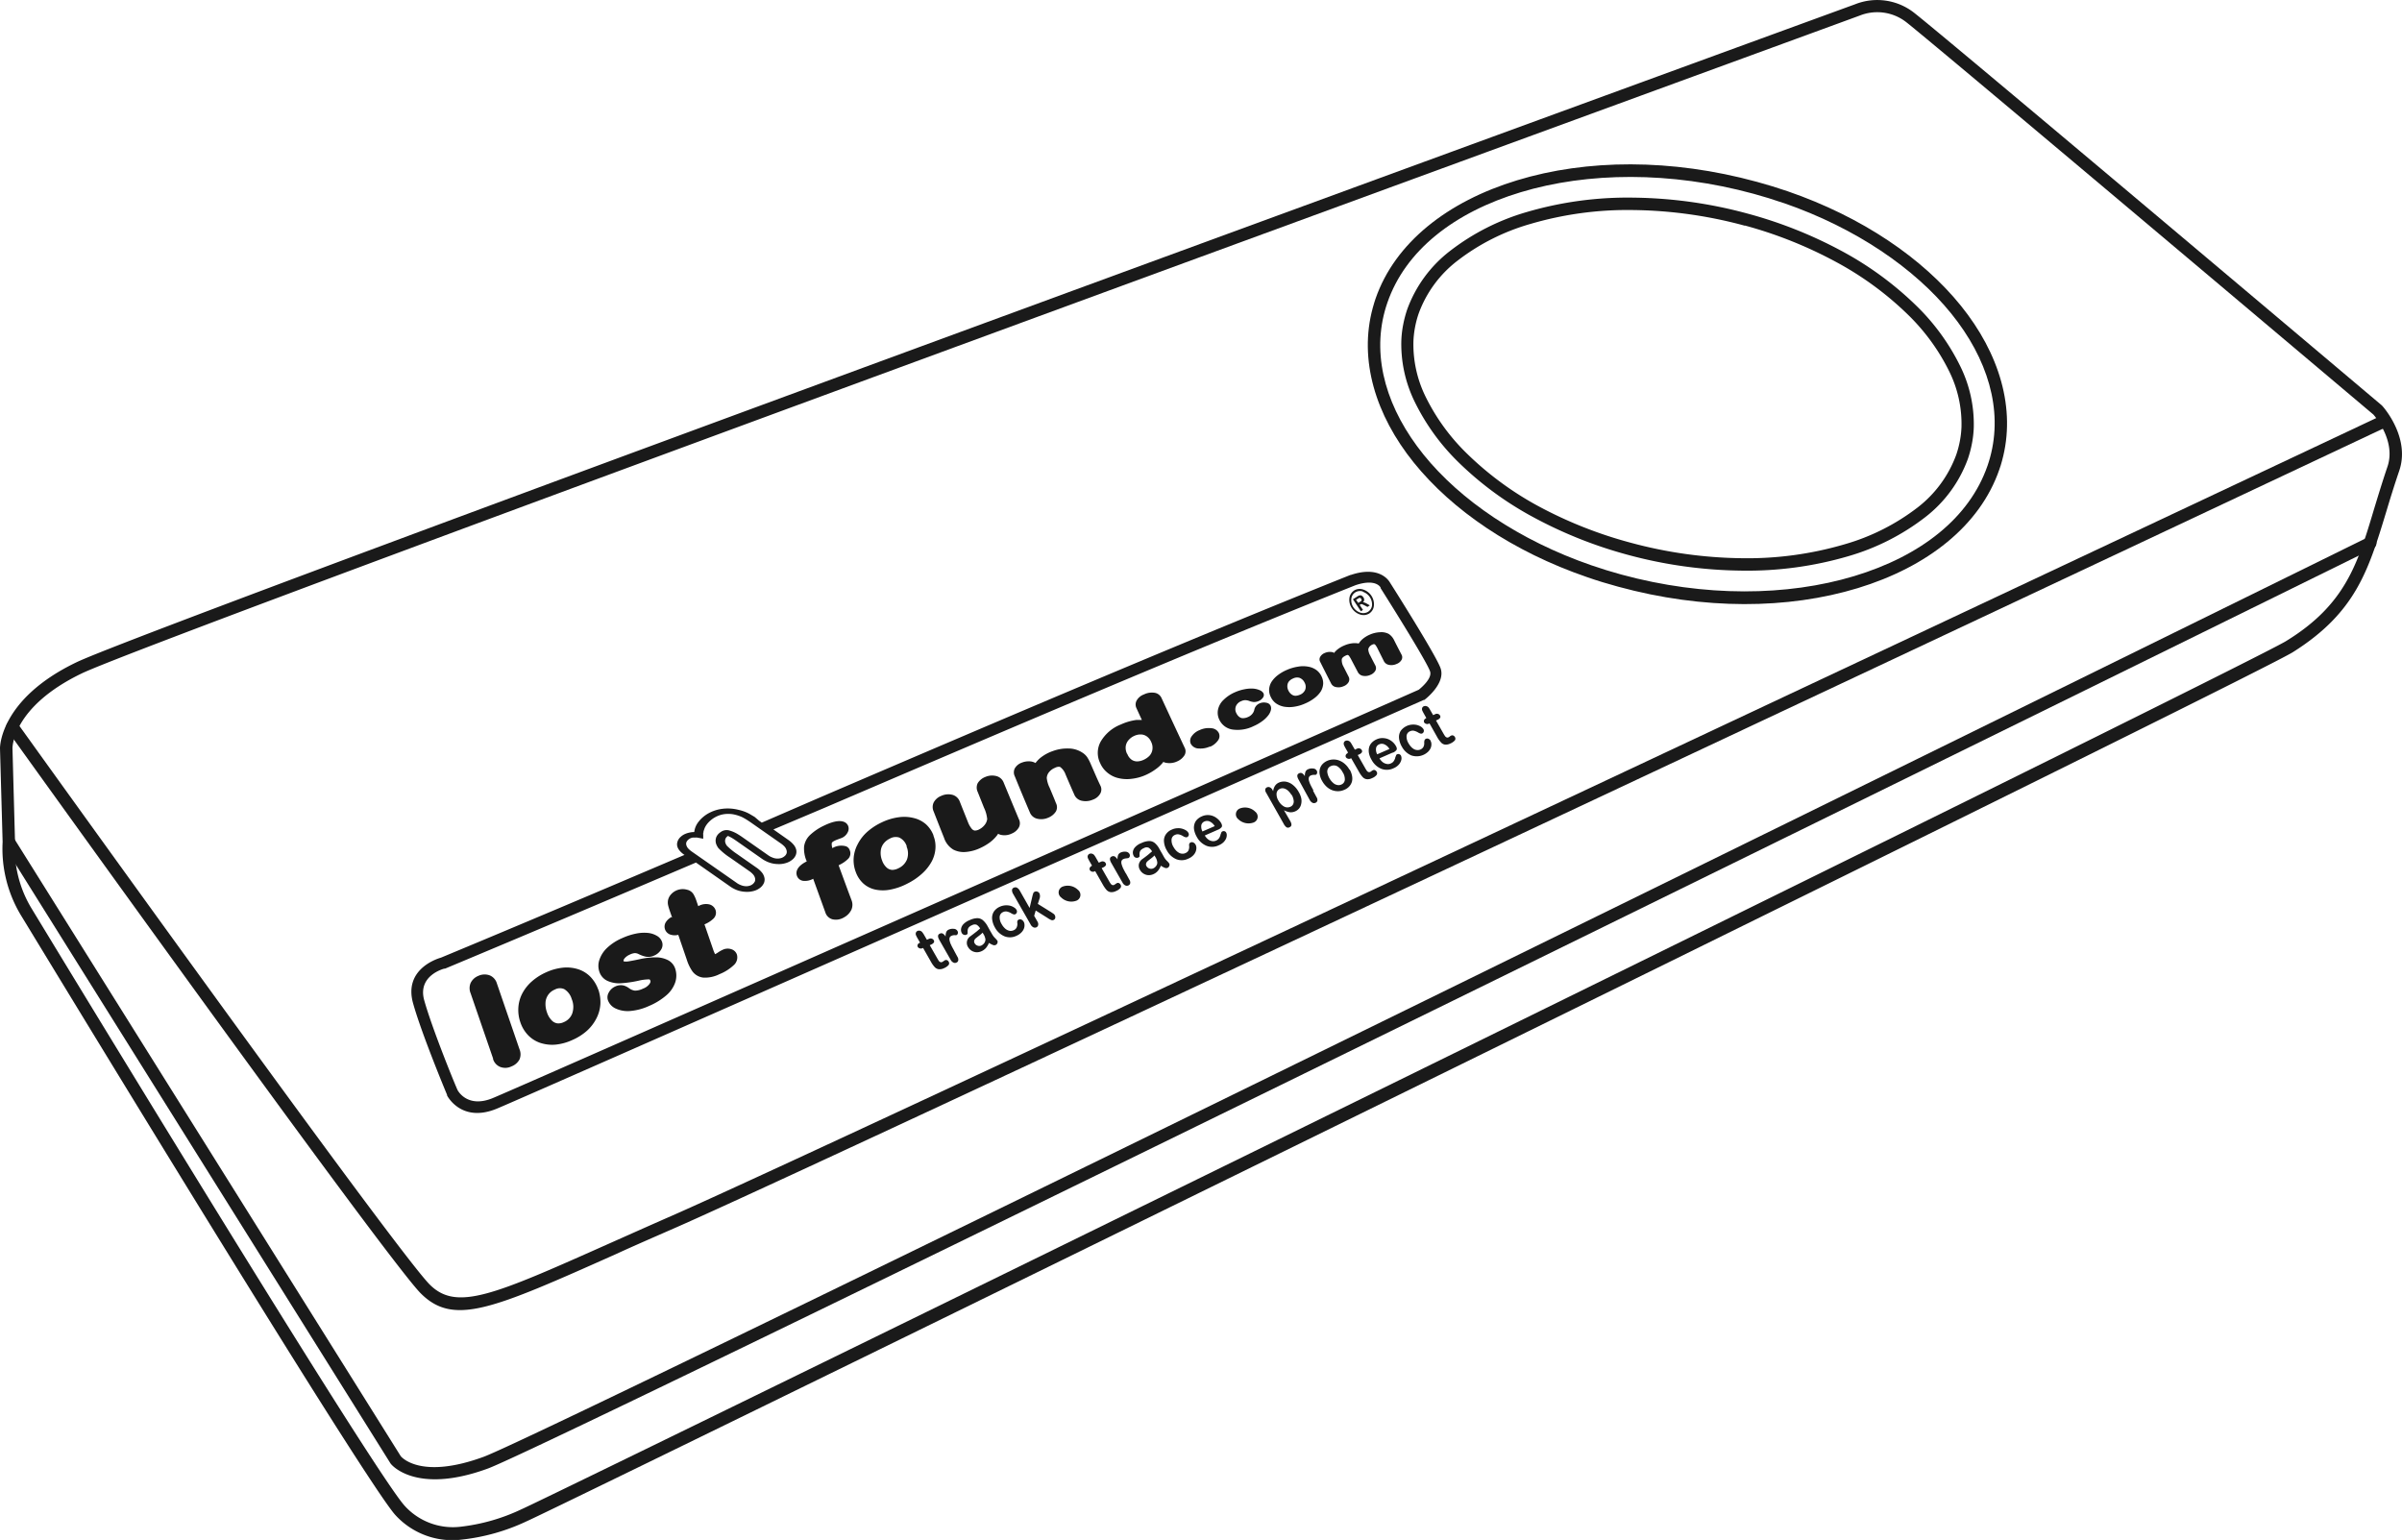 <?xml version="1.0" encoding="utf-8"?><svg xmlns="http://www.w3.org/2000/svg" viewBox="0 0 385.12 246.93"><g id="Ebene_2" data-name="Ebene 2"><g id="Layer_1" data-name="Layer 1"><path d="M.42,135l-.42-15H0s-.15-7.83,12.21-13.78C24,100.48,294.67,1.69,297.42.69a9.59,9.59,0,0,1,9.31,1.23C310.8,5,381.68,64.83,381.88,65l.14.15c.48.55,4.4,5.27,2.65,10.36-.83,2.44-1.49,4.6-2.1,6.63-2.84,9.34-4.89,16.1-14.94,22.43-2.57,1.62-47,23.6-99.91,49.65C187.63,193.63,88,242.38,84.45,243.93A32.51,32.51,0,0,1,74,246.88a12.36,12.36,0,0,1-10.66-4C57.85,236.61,4.81,149.13,3.5,147A20.66,20.66,0,0,1,.42,135Zm1.58-15L2.41,135a18.53,18.53,0,0,0,2.73,10.8h0l0,0c.16.26,54.21,89.44,59.71,95.62a10.43,10.43,0,0,0,9,3.39,30.87,30.87,0,0,0,9.74-2.79c3.52-1.54,103.11-50.27,183.19-89.67,52.88-26,97.23-48,99.73-49.54C376,97,378,90.49,380.66,81.56c.65-2.13,1.34-4.4,2.12-6.7,1.38-4-1.79-7.86-2.24-8.38-1.83-1.54-71.09-60-75-63a7.57,7.57,0,0,0-7.32-1l0,0C297.37,2.83,24.81,102.29,13.07,108c-11.2,5.41-11.07,12-11.07,12Z" fill="#1a1a1a" fill-rule="evenodd"/><path d="M.57,135.5a1,1,0,0,1,1.69-1.05l62,99.06c.25.29,3.42,3.71,13.28.09,10.9-4,301.11-146.95,301.94-147.36a1,1,0,1,1,.88,1.78c-.83.42-291.15,143.42-302.14,147.46-11.62,4.26-15.52-.71-15.53-.72h0l-.08-.1Z" fill="#1a1a1a" fill-rule="evenodd"/><path d="M1.14,117.07a1,1,0,0,1,1.62-1.16c.17.24,60.65,84.57,66.14,90.07,4.33,4.32,10.24,1.69,29-6.68,3-1.33,6.27-2.8,9.79-4.34C134.84,183.06,381.32,66.89,382,66.56a1,1,0,0,1,.86,1.8c-.71.34-247.2,116.5-274.39,128.43-3.67,1.61-6.88,3-9.77,4.33-19.74,8.8-25.95,11.56-31.24,6.27C61.9,201.81,1.32,117.32,1.14,117.07Z" fill="#1a1a1a" fill-rule="evenodd"/><path d="M281.67,29.15q2.59.71,4.95,1.52c11.95,4.12,21.64,10.74,27.79,18.37s8.86,16.5,6.59,24.82c-.13.49-.28,1-.45,1.45h0c-3.11,9-11.56,15.61-22.7,19s-24.69,3.51-38.42-.24q-2.6-.7-4.95-1.52c-12-4.12-21.64-10.74-27.79-18.36s-8.86-16.51-6.59-24.83c.14-.52.29-1,.44-1.45,3.11-9,11.56-15.61,22.7-19s24.69-3.51,38.42.24Zm4.3,3.41q-2.4-.83-4.82-1.49c-13.36-3.64-26.64-3.47-37.32-.25s-18.5,9.34-21.39,17.72c-.16.47-.3.91-.41,1.32-2.09,7.66.39,15.82,6.23,23.06s15.29,13.72,26.88,17.72q2.4.83,4.82,1.49c13.36,3.64,26.64,3.47,37.32.25s18.5-9.34,21.39-17.72h0c.15-.44.29-.88.41-1.33,2.09-7.66-.39-15.82-6.23-23.05S297.56,36.56,286,32.56Z" fill="#1a1a1a" fill-rule="evenodd"/><path d="M279.75,36.19a71.11,71.11,0,0,0-17.92-2.51,55.27,55.27,0,0,0-16.46,2.23,34.77,34.77,0,0,0-11.72,5.92,18.76,18.76,0,0,0-6.19,8.44,15.73,15.73,0,0,0-.58,2.19,15.35,15.35,0,0,0-.26,2.25,19,19,0,0,0,2,9,33,33,0,0,0,6.63,9.07,51.27,51.27,0,0,0,11.49,8.43A68.25,68.25,0,0,0,261.36,87a71.11,71.11,0,0,0,17.92,2.51,55.27,55.27,0,0,0,16.46-2.23,34.93,34.93,0,0,0,11.72-5.91,18.84,18.84,0,0,0,6.19-8.45,15.73,15.73,0,0,0,.58-2.19,15.35,15.35,0,0,0,.26-2.25,19,19,0,0,0-2-9,33,33,0,0,0-6.63-9.07A51.27,51.27,0,0,0,294.37,42a68.25,68.25,0,0,0-14.62-5.84Zm-17.9-4.5a72.67,72.67,0,0,1,18.42,2.58,70.28,70.28,0,0,1,15.05,6,53.14,53.14,0,0,1,11.95,8.77,35.05,35.05,0,0,1,7,9.63,21,21,0,0,1,2.19,9.89,16.46,16.46,0,0,1-.29,2.54,18.28,18.28,0,0,1-.65,2.47,20.77,20.77,0,0,1-6.83,9.35,36.94,36.94,0,0,1-12.39,6.28,57.52,57.52,0,0,1-17.06,2.3,72.61,72.61,0,0,1-18.42-2.58,70.28,70.28,0,0,1-15-6,53.14,53.14,0,0,1-11.95-8.77,35.05,35.05,0,0,1-7-9.63,21,21,0,0,1-2.19-9.89,16.46,16.46,0,0,1,.29-2.54,18.68,18.68,0,0,1,.65-2.47,20.77,20.77,0,0,1,6.83-9.35A36.85,36.85,0,0,1,244.79,34,57.52,57.52,0,0,1,261.85,31.69Z" fill="#1a1a1a" fill-rule="evenodd"/><path d="M218.18,98l-1.26-1.91.69-.44a1.28,1.28,0,0,1,.41-.19.51.51,0,0,1,.31.06.81.81,0,0,1,.26.26.63.63,0,0,1,.13.42.53.53,0,0,1-.2.38.82.82,0,0,1,.28.05,2.18,2.18,0,0,1,.39.19l.44.25-.38.25-.51-.27-.36-.17a.44.44,0,0,0-.15,0,.5.5,0,0,0-.18.09L218,97l.53.8-.33.21Zm-108.4,39.07c-13.37,5.7-26.52,11.27-39.08,16.49-.78.22-6,1.94-4.46,7.35,1.4,5,5.43,14.63,5.44,14.65l0,.1s2.24,4.46,7.94,2.13c5-2.05,148.23-65.36,148.64-65.55l.09,0,.09-.06s3.37-2.55,2.54-5c-.65-2-8.05-13.66-8.13-13.78-.27-.47-1.84-2.69-6.26-1.21h-.06c-25.8,10.32-55.54,23-85.16,35.72l-9.23,4-.44-.31L121,131l-.81-.48a6,6,0,0,0-.85-.39,6.55,6.55,0,0,0-.92-.27h0a7.11,7.11,0,0,0-1.64-.22,6.81,6.81,0,0,0-1.62.17,6.16,6.16,0,0,0-1.43.53,5.3,5.3,0,0,0-1.07.73,5,5,0,0,0-.82.92,3.21,3.21,0,0,0-.45,1,3.58,3.58,0,0,0-.08.43,3.48,3.48,0,0,0-.79.09h0a3.48,3.48,0,0,0-.75.25,2.33,2.33,0,0,0-.59.39h0a1.74,1.74,0,0,0-.52.71h0c-.39,1,.38,1.73,1.11,2.25Zm1.78,1.25c-13.79,5.88-27.33,11.62-40.2,17l-.06,0-.07,0s-4.34,1.08-3.21,5.09c1.31,4.67,5,13.68,5.35,14.4.2.36,1.76,2.85,5.61,1.28,4.75-1.94,144.64-63.79,148.49-65.49.41-.33,2.18-1.82,1.82-2.93-.59-1.77-7.92-13.34-7.94-13.37l0-.09s-.69-1.48-4-.38c-25.78,10.3-55.51,23-85.12,35.69L124,133l2.39,1.68a4.38,4.38,0,0,1,.81.72,2,2,0,0,1,.46.86,1.44,1.44,0,0,1-.06.82,1.77,1.77,0,0,1-.52.73,2.89,2.89,0,0,1-1.07.58,3.8,3.8,0,0,1-1.39.16,4.4,4.4,0,0,1-1.46-.31,5,5,0,0,1-1.07-.59l-4.13-2.89a8.61,8.61,0,0,0-.76-.48c-.17-.09-.34-.18-.49-.24l-.14.11a.94.94,0,0,0-.22.28h0a.86.86,0,0,0-.09.35,1,1,0,0,0,.06.42,1.75,1.75,0,0,0,.23.42,10.63,10.63,0,0,0,1.65,1.34h0l3.1,2.17a3.89,3.89,0,0,1,.82.73,2,2,0,0,1,.44.87,1.44,1.44,0,0,1-.06.82,2,2,0,0,1-.53.73,2.83,2.83,0,0,1-1.06.57,4,4,0,0,1-1.38.15,4.52,4.52,0,0,1-1.47-.31,5.11,5.11,0,0,1-1.06-.59l-5.44-3.81Zm1.23-4.8c0-.13,0-.26.07-.38a2.68,2.68,0,0,1,.37-.81,3.58,3.58,0,0,1,.67-.75,4,4,0,0,1,.84-.58,4.32,4.32,0,0,1,1-.38,4.44,4.44,0,0,1,1.09-.11,4.24,4.24,0,0,1,1.11.15h0a5.35,5.35,0,0,1,.64.2,3.89,3.89,0,0,1,.62.28c.24.13.48.27.72.43s.47.31.69.47l4.62,3.23a3.37,3.37,0,0,1,.59.52,1.4,1.4,0,0,1,.29.55.88.88,0,0,1,0,.51,1,1,0,0,1-.31.43,1.47,1.47,0,0,1-.56.31,2,2,0,0,1-.66.08,2.05,2.05,0,0,1-.74-.17,3,3,0,0,1-.73-.4l-4.14-2.9c-.23-.16-.55-.37-.88-.56a5.48,5.48,0,0,0-1.21-.49,1.62,1.62,0,0,0-1.18.17,3.14,3.14,0,0,0-.41.3,1.77,1.77,0,0,0-.41.53h0a1.59,1.59,0,0,0-.14.56,1.74,1.74,0,0,0,.09.64,2.75,2.75,0,0,0,.34.63h0a10.36,10.36,0,0,0,1.89,1.55h0l3.1,2.17a3.15,3.15,0,0,1,.6.53,1.33,1.33,0,0,1,.29.55,1,1,0,0,1,0,.51,1.26,1.26,0,0,1-.32.44,1.47,1.47,0,0,1-.55.3,1.88,1.88,0,0,1-.65.07,2.28,2.28,0,0,1-.74-.17,2.85,2.85,0,0,1-.73-.4l-7.17-5a3.39,3.39,0,0,1-.56-.49,1.3,1.3,0,0,1-.28-.51.75.75,0,0,1,0-.47h0a1.14,1.14,0,0,1,.31-.42h0a1.69,1.69,0,0,1,.31-.21,1.79,1.79,0,0,1,.37-.12,2.19,2.19,0,0,1,.36,0,2,2,0,0,1,.41,0l.94.18,0-.59a2.71,2.71,0,0,1,0-.4Zm91.26-6.79.08.14a2,2,0,0,1,.3-.87,1.45,1.45,0,0,1,.64-.52,2,2,0,0,1,1.08-.14,2.46,2.46,0,0,1,1.12.51,3.71,3.71,0,0,1,.95,1.13,3.57,3.57,0,0,1,.41,1,2.19,2.19,0,0,1,0,.91,1.68,1.68,0,0,1-.32.72,1.61,1.61,0,0,1-.63.48,1.68,1.68,0,0,1-.89.15,3,3,0,0,1-.93-.32l1,1.72q.44.77-.09,1a.48.48,0,0,1-.52,0,1.57,1.57,0,0,1-.42-.52l-2.82-5a.84.84,0,0,1-.15-.54.46.46,0,0,1,.28-.33.55.55,0,0,1,.47,0,.94.94,0,0,1,.42.42Zm-5.24,2.9a2.32,2.32,0,0,1,2.45.53,1,1,0,0,1-.27,1.73,2.36,2.36,0,0,1-2.45-.53,1,1,0,0,1,.27-1.73ZM170.4,142.16a2.33,2.33,0,0,1,2.44.54,1,1,0,0,1-.27,1.73,2.34,2.34,0,0,1-2.44-.53,1,1,0,0,1,.27-1.74Zm-23,9.06.12-.05-.39-.69a3.89,3.89,0,0,1-.23-.44.61.61,0,0,1-.08-.3.5.5,0,0,1,.07-.27.5.5,0,0,1,.23-.2.66.66,0,0,1,.75.21,3.47,3.47,0,0,1,.29.43l.45.78.39-.17a.58.58,0,0,1,.42,0,.49.49,0,0,1,.29.24.35.35,0,0,1,0,.4,1.16,1.16,0,0,1-.44.31l-.2.09,1.2,2.1c.1.18.19.32.25.41a.51.51,0,0,0,.23.19.38.38,0,0,0,.31,0,1.45,1.45,0,0,0,.23-.15l.24-.15a.45.45,0,0,1,.3,0,.49.49,0,0,1,.26.23.47.47,0,0,1,0,.55,2,2,0,0,1-.74.51,1.58,1.58,0,0,1-.88.16,1.11,1.11,0,0,1-.62-.35,4.28,4.28,0,0,1-.57-.81L148,152l-.14.06a.58.58,0,0,1-.42,0,.51.51,0,0,1-.3-.24.42.42,0,0,1,0-.36.62.62,0,0,1,.31-.28Zm5.56,1.19.54,1a.85.85,0,0,1,.14.59.47.47,0,0,1-.29.35.54.54,0,0,1-.48,0,1,1,0,0,1-.45-.45l-1.82-3.19c-.29-.51-.27-.85.09-1a.5.5,0,0,1,.49,0,1.25,1.25,0,0,1,.43.47,2,2,0,0,1,.1-.71.73.73,0,0,1,.44-.42,1.49,1.49,0,0,1,.77-.11.68.68,0,0,1,.59.34.49.49,0,0,1,.06.4.4.4,0,0,1-.22.27,1.47,1.47,0,0,1-.33,0,1.36,1.36,0,0,0-.45.1.57.57,0,0,0-.31.3.92.92,0,0,0,0,.5,2.88,2.88,0,0,0,.24.67c.11.25.27.54.47.89Zm5.6-1.21a3.1,3.1,0,0,1-.48.81,2.07,2.07,0,0,1-.74.53,1.77,1.77,0,0,1-.83.15,1.68,1.68,0,0,1-.76-.26,1.73,1.73,0,0,1-.54-.57,1.26,1.26,0,0,1,.35-1.71l.45-.34.61-.47.53-.46a1.67,1.67,0,0,0-.55-.59.88.88,0,0,0-.76.07,1.19,1.19,0,0,0-.55.4,1,1,0,0,0-.15.52c0,.2,0,.34,0,.41s-.08.14-.22.2a.5.5,0,0,1-.38,0,.55.55,0,0,1-.32-.26,1.08,1.08,0,0,1-.13-.67,1.37,1.37,0,0,1,.36-.75,2.75,2.75,0,0,1,1-.66,3.11,3.11,0,0,1,1.22-.32,1.39,1.39,0,0,1,.9.31,3.39,3.39,0,0,1,.76.95l.38.69.36.62a2.77,2.77,0,0,0,.48.63,3.27,3.27,0,0,1,.36.41.44.44,0,0,1,0,.39.49.49,0,0,1-.28.3.56.56,0,0,1-.42,0,3.36,3.36,0,0,1-.62-.32Zm-1-1.63.09.16a2.14,2.14,0,0,1,.35.92,1,1,0,0,1-.18.56,1.31,1.31,0,0,1-.51.42.81.81,0,0,1-.59,0,.79.79,0,0,1-.44-.36.54.54,0,0,1-.07-.47.73.73,0,0,1,.23-.33c.1-.09.28-.23.54-.43a5,5,0,0,0,.58-.5Zm6.56-1.79a1,1,0,0,1,.14.51,1.43,1.43,0,0,1-.1.63,1.77,1.77,0,0,1-.43.63,2.46,2.46,0,0,1-.77.51,2.39,2.39,0,0,1-1.92.07,3.11,3.11,0,0,1-1.52-1.41,3.46,3.46,0,0,1-.45-1.36,1.92,1.92,0,0,1,.27-1.17,2.22,2.22,0,0,1,1-.81,2.59,2.59,0,0,1,.85-.21,2.56,2.56,0,0,1,.79.07,2.08,2.08,0,0,1,.62.28,1.06,1.06,0,0,1,.38.38.5.5,0,0,1,.05.41.45.45,0,0,1-.27.3.39.39,0,0,1-.26,0,1.31,1.31,0,0,1-.34-.15,2.18,2.18,0,0,0-.69-.29,1,1,0,0,0-.64.08.89.89,0,0,0-.55.74,2,2,0,0,0,.33,1.21,2.46,2.46,0,0,0,.41.56,1.63,1.63,0,0,0,.48.37,1.39,1.39,0,0,0,.51.14,1.21,1.21,0,0,0,.5-.1.91.91,0,0,0,.47-.41,1.33,1.33,0,0,0,.14-.67.94.94,0,0,1,0-.39.37.37,0,0,1,.22-.24.48.48,0,0,1,.42,0,.68.68,0,0,1,.32.28Zm3.85-.58L166.06,146l-.25.85.52.91a.77.77,0,0,1,.12.58.49.49,0,0,1-.27.35.58.58,0,0,1-.5,0,1,1,0,0,1-.44-.45l-2.79-4.88a1.17,1.17,0,0,1-.19-.65.43.43,0,0,1,.29-.37.58.58,0,0,1,.5,0,1.2,1.2,0,0,1,.45.47l1.58,2.78.45-1.89a4.14,4.14,0,0,1,.15-.5.43.43,0,0,1,.24-.22.53.53,0,0,1,.41,0,.54.54,0,0,1,.33.28,1.16,1.16,0,0,1,0,.87l-.26.81,2.17,1.35.35.24a.48.48,0,0,1,.17.18.66.66,0,0,1,.1.49.44.44,0,0,1-.28.32.44.44,0,0,1-.37,0,3.6,3.6,0,0,1-.52-.28Zm7-8.34.12-.05-.4-.69c-.1-.18-.18-.33-.23-.44a.75.75,0,0,1-.08-.3.48.48,0,0,1,.08-.28.52.52,0,0,1,.22-.19.61.61,0,0,1,.46,0,.63.63,0,0,1,.3.21,2.92,2.92,0,0,1,.28.43l.45.78.4-.17a.5.5,0,0,1,.41,0,.46.46,0,0,1,.29.24.35.35,0,0,1,0,.4,1,1,0,0,1-.44.31l-.2.09,1.2,2.1a3.37,3.37,0,0,0,.26.41.56.56,0,0,0,.22.19.38.38,0,0,0,.31,0l.24-.15a1.45,1.45,0,0,1,.23-.15.39.39,0,0,1,.3,0,.49.49,0,0,1,.26.23.47.47,0,0,1,0,.55,1.89,1.89,0,0,1-.74.51,1.56,1.56,0,0,1-.87.16,1.14,1.14,0,0,1-.63-.35,5.11,5.11,0,0,1-.57-.82l-1.25-2.2-.15.07a.57.57,0,0,1-.42,0,.51.51,0,0,1-.29-.25.4.4,0,0,1,0-.35.51.51,0,0,1,.31-.28Zm5.55,1.18.54,1a.8.8,0,0,1,.15.59.51.51,0,0,1-.29.35.6.6,0,0,1-.49,0,1,1,0,0,1-.45-.45l-1.82-3.19c-.29-.52-.26-.85.09-1a.53.53,0,0,1,.49,0,1.49,1.49,0,0,1,.44.48,1.83,1.83,0,0,1,.09-.71.79.79,0,0,1,.44-.42,1.63,1.63,0,0,1,.77-.12.74.74,0,0,1,.6.34.51.51,0,0,1,.06.41.43.43,0,0,1-.22.27l-.33.05a1.25,1.25,0,0,0-.45.1.59.59,0,0,0-.32.3.92.92,0,0,0,0,.5,4.63,4.63,0,0,0,.24.67c.12.24.27.54.47.88Zm5.6-1.21a3.17,3.17,0,0,1-.48.82,2,2,0,0,1-.73.53,1.79,1.79,0,0,1-.84.15,1.68,1.68,0,0,1-.75-.26,1.63,1.63,0,0,1-.54-.57,1.32,1.32,0,0,1-.18-.93,1.38,1.38,0,0,1,.52-.79l.45-.33c.24-.18.45-.34.61-.48s.34-.28.53-.45a1.51,1.51,0,0,0-.55-.59.85.85,0,0,0-.76.07,1.32,1.32,0,0,0-.55.39,1.1,1.1,0,0,0-.15.53,3.25,3.25,0,0,1,0,.41c0,.07-.09.13-.22.19a.53.53,0,0,1-.39,0,.5.5,0,0,1-.31-.26,1.12,1.12,0,0,1-.14-.68,1.39,1.39,0,0,1,.37-.75,2.6,2.6,0,0,1,1-.65,3.2,3.2,0,0,1,1.23-.32,1.39,1.39,0,0,1,.9.31,3.21,3.21,0,0,1,.75.95c.15.27.28.5.39.68l.35.63a2.83,2.83,0,0,0,.49.63,2,2,0,0,1,.35.41.44.44,0,0,1,0,.39.5.5,0,0,1-.27.3.59.59,0,0,1-.43,0,3.2,3.2,0,0,1-.62-.33Zm-1-1.63.09.17a2,2,0,0,1,.34.92.85.85,0,0,1-.18.56,1.1,1.1,0,0,1-.51.41.81.81,0,0,1-.59,0,.83.83,0,0,1-.44-.36.51.51,0,0,1-.06-.47.71.71,0,0,1,.22-.33c.1-.09.28-.23.54-.43a5.15,5.15,0,0,0,.59-.51Zm6.56-1.78a1.13,1.13,0,0,1,.14.51,1.6,1.6,0,0,1-.11.62,1.74,1.74,0,0,1-.42.63,2.35,2.35,0,0,1-.78.51,2.39,2.39,0,0,1-1.92.08,3.1,3.1,0,0,1-1.51-1.41,3.21,3.21,0,0,1-.45-1.36,1.79,1.79,0,0,1,.27-1.17,2.12,2.12,0,0,1,1-.81,2.17,2.17,0,0,1,.84-.21,2.24,2.24,0,0,1,.79.07,2.36,2.36,0,0,1,.62.27,1.14,1.14,0,0,1,.38.38.53.53,0,0,1,.06.42.51.51,0,0,1-.27.29.42.42,0,0,1-.27,0,1.31,1.31,0,0,1-.34-.15,2.23,2.23,0,0,0-.68-.29,1,1,0,0,0-.65.08.86.86,0,0,0-.54.74,2,2,0,0,0,.32,1.21,2.7,2.7,0,0,0,.41.56,2,2,0,0,0,.49.37,1.14,1.14,0,0,0,.51.13,1,1,0,0,0,.5-.1.94.94,0,0,0,.47-.4,1.45,1.45,0,0,0,.13-.67,1.11,1.11,0,0,1,0-.39.4.4,0,0,1,.22-.24.48.48,0,0,1,.42,0,.66.66,0,0,1,.33.28Zm3.61-2.38-2.12.93a2.09,2.09,0,0,0,.54.63,1.42,1.42,0,0,0,.64.27,1.13,1.13,0,0,0,1.17-.57,2.63,2.63,0,0,0,.15-.35c0-.11.09-.27.15-.46a.31.31,0,0,1,.19-.18.45.45,0,0,1,.59.2.84.84,0,0,1,.09.42,1.48,1.48,0,0,1-.12.55,2,2,0,0,1-.4.57,2.37,2.37,0,0,1-.74.48,2.46,2.46,0,0,1-2,.09,3.14,3.14,0,0,1-1.56-1.45,3.62,3.62,0,0,1-.39-1,2,2,0,0,1,0-.92,1.71,1.71,0,0,1,.4-.78,2.39,2.39,0,0,1,.8-.56,2.31,2.31,0,0,1,1.25-.2,2.37,2.37,0,0,1,1.1.44,2.61,2.61,0,0,1,.75.81c.16.29.19.51.09.67a1.52,1.52,0,0,1-.59.42Zm-2.5.28a1.66,1.66,0,0,1-.18-1,.81.81,0,0,1,.5-.59,1,1,0,0,1,.85,0,1.83,1.83,0,0,1,.8.74l-2,.87Zm14.31-5.88a2.48,2.48,0,0,1,.31.87,1,1,0,0,1-.08.65.82.82,0,0,1-.41.39,1.14,1.14,0,0,1-1,0,2.22,2.22,0,0,1-.92-.93,1.94,1.94,0,0,1-.32-1.24.92.92,0,0,1,.55-.7,1,1,0,0,1,.61-.06,1.63,1.63,0,0,1,.65.34,2.9,2.9,0,0,1,.58.72Zm3.43-.64.54,1a.84.84,0,0,1,.15.59.49.49,0,0,1-.3.34.57.57,0,0,1-.48,0,1.05,1.05,0,0,1-.45-.46L208.2,125c-.29-.51-.26-.85.09-1a.5.5,0,0,1,.49,0,1.25,1.25,0,0,1,.43.47,2,2,0,0,1,.1-.71.76.76,0,0,1,.44-.42,1.49,1.49,0,0,1,.77-.11.68.68,0,0,1,.59.34.49.49,0,0,1,.06.4.37.37,0,0,1-.21.27,1.62,1.62,0,0,1-.34,0,1.51,1.51,0,0,0-.44.1.54.54,0,0,0-.32.31.88.88,0,0,0,0,.49,3.43,3.43,0,0,0,.24.67c.12.25.27.54.47.89Zm5.85-3.43a3.1,3.1,0,0,1,.39,1,2.23,2.23,0,0,1,0,.93,1.91,1.91,0,0,1-.42.78,2.09,2.09,0,0,1-.8.56,2.5,2.5,0,0,1-1,.23,2.62,2.62,0,0,1-1-.18,2.8,2.8,0,0,1-.86-.55,3.64,3.64,0,0,1-.69-.88,3.1,3.1,0,0,1-.39-1,2.07,2.07,0,0,1,0-.93,1.84,1.84,0,0,1,.41-.78,2.39,2.39,0,0,1,.8-.56,2.54,2.54,0,0,1,2,0,2.88,2.88,0,0,1,.85.55,3.21,3.21,0,0,1,.69.88Zm-1.09.48a2.06,2.06,0,0,1,.33,1.21.89.89,0,0,1-.56.74,1,1,0,0,1-.67.07,1.33,1.33,0,0,1-.66-.35,2.65,2.65,0,0,1-.58-.72,2.61,2.61,0,0,1-.32-.86,1,1,0,0,1,.08-.67.86.86,0,0,1,.46-.42,1.13,1.13,0,0,1,1,0,2.3,2.3,0,0,1,.91,1Zm.73-3.11.12-.06-.39-.68c-.11-.19-.18-.34-.23-.44a.79.79,0,0,1-.08-.31.5.5,0,0,1,.07-.27.43.43,0,0,1,.23-.19.61.61,0,0,1,.46,0,.69.69,0,0,1,.3.2,3.13,3.13,0,0,1,.28.44l.45.78.39-.18a.58.58,0,0,1,.42,0,.49.49,0,0,1,.29.24.35.35,0,0,1,0,.4,1,1,0,0,1-.44.31l-.2.09,1.2,2.11c.1.18.19.31.25.4a.7.7,0,0,0,.23.2.39.39,0,0,0,.31,0,.73.73,0,0,0,.23-.15,1.75,1.75,0,0,1,.24-.14.39.39,0,0,1,.3,0,.58.58,0,0,1,.26.23.47.47,0,0,1,0,.55,1.8,1.8,0,0,1-.74.51,1.48,1.48,0,0,1-.87.16,1.05,1.05,0,0,1-.63-.35,4.28,4.28,0,0,1-.57-.81l-1.26-2.2-.14.06a.53.53,0,0,1-.42,0,.51.51,0,0,1-.3-.24.44.44,0,0,1,0-.35.54.54,0,0,1,.31-.28Zm7.28-.07-2.12.93a2.09,2.09,0,0,0,.54.63,1.47,1.47,0,0,0,.64.27,1,1,0,0,0,.62-.08,1.32,1.32,0,0,0,.33-.2,1.06,1.06,0,0,0,.22-.29,1.81,1.81,0,0,0,.16-.35c0-.11.09-.27.15-.46a.29.29,0,0,1,.19-.18.42.42,0,0,1,.33,0,.49.49,0,0,1,.26.22,1.14,1.14,0,0,1,.09.42,1.33,1.33,0,0,1-.13.55,1.8,1.8,0,0,1-.4.57,2.21,2.21,0,0,1-.73.48,2.48,2.48,0,0,1-2,.09,3.13,3.13,0,0,1-1.55-1.45,3.27,3.27,0,0,1-.4-1,2.2,2.2,0,0,1,0-.92,1.73,1.73,0,0,1,.41-.78,2.34,2.34,0,0,1,.79-.56,2.23,2.23,0,0,1,1.25-.19,2.29,2.29,0,0,1,1.11.43,2.47,2.47,0,0,1,.74.81c.17.29.2.51.09.67a1.44,1.44,0,0,1-.59.42Zm-2.49.28a1.59,1.59,0,0,1-.18-1,.79.79,0,0,1,.49-.59,1,1,0,0,1,.85,0,1.73,1.73,0,0,1,.8.74l-2,.87Zm8.55-2.17a1.13,1.13,0,0,1,.14.51,1.55,1.55,0,0,1-.1.62,1.91,1.91,0,0,1-.43.63,2.66,2.66,0,0,1-2.69.59,3.12,3.12,0,0,1-1.52-1.41,3.35,3.35,0,0,1-.45-1.36,1.92,1.92,0,0,1,.27-1.17,2.49,2.49,0,0,1,1.85-1,2.56,2.56,0,0,1,.79.07,2.52,2.52,0,0,1,.62.27,1.37,1.37,0,0,1,.38.38.52.52,0,0,1,.05.42.46.46,0,0,1-.27.29.42.42,0,0,1-.27,0,1.44,1.44,0,0,1-.33-.15,2.38,2.38,0,0,0-.69-.29,1,1,0,0,0-.64.08.88.88,0,0,0-.55.74,2,2,0,0,0,.33,1.21,2.7,2.7,0,0,0,.41.56,1.82,1.82,0,0,0,.48.37,1.2,1.2,0,0,0,.51.13,1.08,1.08,0,0,0,.5-.09,1,1,0,0,0,.47-.41,1.24,1.24,0,0,0,.13-.67,1.09,1.09,0,0,1,.05-.39.37.37,0,0,1,.22-.24.48.48,0,0,1,.42,0,.68.68,0,0,1,.32.28Zm-.79-3.58.12-.06-.39-.69c-.1-.18-.18-.33-.23-.44a.75.75,0,0,1-.08-.3.5.5,0,0,1,.07-.27.43.43,0,0,1,.23-.19.61.61,0,0,1,.46,0,.66.66,0,0,1,.3.2,3.13,3.13,0,0,1,.28.44l.45.78.39-.18a.58.58,0,0,1,.42,0,.49.49,0,0,1,.29.24.35.35,0,0,1,0,.4,1.06,1.06,0,0,1-.44.31l-.2.09,1.2,2.11c.1.18.19.31.25.4a.57.57,0,0,0,.23.19.34.34,0,0,0,.31,0,.73.73,0,0,0,.23-.15,1.09,1.09,0,0,1,.24-.14.39.39,0,0,1,.3,0,.53.53,0,0,1,.26.23.48.48,0,0,1,0,.55,2,2,0,0,1-.74.51,1.56,1.56,0,0,1-.87.16A1.05,1.05,0,0,1,231,119a4.28,4.28,0,0,1-.57-.81L229.2,116l-.15.06a.58.58,0,0,1-.42,0,.51.51,0,0,1-.3-.24.44.44,0,0,1,0-.35.54.54,0,0,1,.31-.28ZM79.08,169.8l-3.63-10.54a2.16,2.16,0,0,1,0-1.62,2.3,2.3,0,0,1,1.22-1.15,2.38,2.38,0,0,1,1.85-.09,2,2,0,0,1,1.15,1.3l3.62,10.54a2.1,2.1,0,0,1,0,1.65A2.44,2.44,0,0,1,82,171a2.25,2.25,0,0,1-1.85.06,2,2,0,0,1-1.11-1.28Zm16.85-11.13a6.14,6.14,0,0,1,.33,2.36,5.81,5.81,0,0,1-.63,2.26,6.87,6.87,0,0,1-1.53,2,8.82,8.82,0,0,1-2.37,1.49,8.38,8.38,0,0,1-2.69.73,6.18,6.18,0,0,1-2.47-.3,4.88,4.88,0,0,1-1.94-1.26,5.5,5.5,0,0,1-1.19-2,6.05,6.05,0,0,1-.33-2.38,5.7,5.7,0,0,1,.62-2.25,6.77,6.77,0,0,1,1.54-1.95,8.87,8.87,0,0,1,2.34-1.48,8.51,8.51,0,0,1,2.7-.73,6.08,6.08,0,0,1,2.49.29,4.81,4.81,0,0,1,1.94,1.26,5.62,5.62,0,0,1,1.19,2Zm4.07-4.52h0a2.1,2.1,0,0,0,.79,0c.6-.1,1.2-.22,1.8-.35a11.46,11.46,0,0,1,2.55-.29,4.29,4.29,0,0,1,2,.47,2.37,2.37,0,0,1,1.11,1.32,3.5,3.5,0,0,1,0,2.26,4.76,4.76,0,0,1-1.45,2.07,10.4,10.4,0,0,1-2.73,1.67,9,9,0,0,1-3,.81,4.58,4.58,0,0,1-2.39-.41,2.34,2.34,0,0,1-1.21-1.31,1.48,1.48,0,0,1,.12-1.21,2.16,2.16,0,0,1,1.06-1,2.06,2.06,0,0,1,1.36-.15,2.81,2.81,0,0,1,.88.45,1.93,1.93,0,0,0,.93.37,3,3,0,0,0,1.27-.32,2.27,2.27,0,0,0,1-.7c.1-.13.25-.36.2-.52s-.09-.26-.23-.27a7.83,7.83,0,0,0-1.74.23,18.68,18.68,0,0,1-2.7.39,4.6,4.6,0,0,1-2.16-.35,2.42,2.42,0,0,1-1.36-1.49,2.94,2.94,0,0,1,0-1.9A4.62,4.62,0,0,1,97.33,152a8.15,8.15,0,0,1,2.42-1.57,10.22,10.22,0,0,1,2.19-.72,6.39,6.39,0,0,1,1.9-.12,3.49,3.49,0,0,1,1.48.47,1.79,1.79,0,0,1,.82.95,1.42,1.42,0,0,1-.12,1.22,2.36,2.36,0,0,1-1.15,1,2.18,2.18,0,0,1-1.38.16,4.88,4.88,0,0,1-1.09-.4h0a1.44,1.44,0,0,0-.59-.16,2.11,2.11,0,0,0-.79.22,2.37,2.37,0,0,0-.88.62c-.09.12-.21.3-.16.45l0,.05Zm7.77-7-.35-1c-.11-.32-.22-.65-.3-1a2,2,0,0,1,0-.87,2,2,0,0,1,.45-.85,2.52,2.52,0,0,1,2.6-.76,1.6,1.6,0,0,1,1,.69,5.16,5.16,0,0,1,.46,1l.32.94.17-.08a2.39,2.39,0,0,1,1.6-.2,1.41,1.41,0,0,1,1,.89,1.32,1.32,0,0,1-.34,1.4,4.55,4.55,0,0,1-1.43.91l1.38,4a5.81,5.81,0,0,0,.32.78s0,0,0,0a.05.05,0,0,0,0,0,3.25,3.25,0,0,0,.51-.3,5,5,0,0,1,.75-.42,1.83,1.83,0,0,1,1.36-.07,1.36,1.36,0,0,1,.88.85,1.67,1.67,0,0,1-.55,1.74,7.22,7.22,0,0,1-2.23,1.4,5.16,5.16,0,0,1-2.58.56,2.51,2.51,0,0,1-1.77-1,6.8,6.8,0,0,1-.9-1.86l-1.37-4a2.17,2.17,0,0,1-1.13,0,1.36,1.36,0,0,1-1-.89,1.34,1.34,0,0,1,.17-1.19,2.34,2.34,0,0,1,1-.83ZM91.68,160.23a3.26,3.26,0,0,1,.06,2.3,2.42,2.42,0,0,1-1.35,1.37,1.92,1.92,0,0,1-1.06.19,1.55,1.55,0,0,1-.87-.47,3.25,3.25,0,0,1-.77-1.31,3.91,3.91,0,0,1-.22-1.63,2.39,2.39,0,0,1,1.48-2,1.7,1.7,0,0,1,1.52-.07,2.75,2.75,0,0,1,1.21,1.64ZM217.1,94.7a1.69,1.69,0,0,0-.75,1.25,2.39,2.39,0,0,0,.41,1.59,2.47,2.47,0,0,0,1.32,1,1.74,1.74,0,0,0,1.46-.17,1.66,1.66,0,0,0,.74-1.24,2.45,2.45,0,0,0-.4-1.6,2.5,2.5,0,0,0-1.32-1,1.73,1.73,0,0,0-1.46.16Zm1.42.15a1.43,1.43,0,0,0-1.23.14,1.4,1.4,0,0,0-.63,1.05,2.08,2.08,0,0,0,.34,1.35,2.11,2.11,0,0,0,1.11.85,1.49,1.49,0,0,0,1.24-.14,1.42,1.42,0,0,0,.63-1,2.14,2.14,0,0,0-1.46-2.2Zm-.74,1.83.24-.16a1.25,1.25,0,0,0,.28-.21.23.23,0,0,0,0-.14.52.52,0,0,0-.06-.16.35.35,0,0,0-.15-.13.25.25,0,0,0-.17,0l-.25.15-.25.16Z" fill="#1a1a1a" fill-rule="evenodd"/><path d="M203.71,113.15a1.09,1.09,0,0,1,.06.69,2.23,2.23,0,0,1-.41.85,4.47,4.47,0,0,1-.93.91,7.06,7.06,0,0,1-1.45.84,5.78,5.78,0,0,1-3.37.54,2.78,2.78,0,0,1-2.09-1.53,2.55,2.55,0,0,1-.24-1.63,3,3,0,0,1,.87-1.57,6,6,0,0,1,1.93-1.28,6.88,6.88,0,0,1,1.52-.46,5.27,5.27,0,0,1,1.37-.09,3.31,3.31,0,0,1,1,.25,1.25,1.25,0,0,1,.61.5.68.68,0,0,1-.08.68,1.57,1.57,0,0,1-.72.57,1.83,1.83,0,0,1-.77.15,2.91,2.91,0,0,1-.63-.14s0,0,0,0h0a2,2,0,0,0-.72-.16,1.6,1.6,0,0,0-.65.16,1.51,1.51,0,0,0-.84.78,1.34,1.34,0,0,0,.08,1.19,1.62,1.62,0,0,0,.38.5,1.16,1.16,0,0,0,.44.24,1.3,1.3,0,0,0,.45,0,1.8,1.8,0,0,0,.56-.16,1.75,1.75,0,0,0,.65-.45,1.56,1.56,0,0,0,.37-.69,1.42,1.42,0,0,1,.23-.56,1.47,1.47,0,0,1,.61-.49,1.76,1.76,0,0,1,1.11-.1.87.87,0,0,1,.64.43Zm8.17-4.71a2.69,2.69,0,0,0-.82-1,3.12,3.12,0,0,0-1.31-.54,4.56,4.56,0,0,0-1.65,0,7.09,7.09,0,0,0-1.75.51,6.66,6.66,0,0,0-1.51.88,4.23,4.23,0,0,0-1,1.09,2.64,2.64,0,0,0-.36,1.2,2.41,2.41,0,0,0,.28,1.2,2.6,2.6,0,0,0,.82,1,3.32,3.32,0,0,0,1.31.54,5,5,0,0,0,1.64,0,6.63,6.63,0,0,0,1.74-.52,6.76,6.76,0,0,0,1.52-.89,4.2,4.2,0,0,0,1-1.08,2.73,2.73,0,0,0,.36-1.2,2.43,2.43,0,0,0-.27-1.18Zm2-3.73a4.2,4.2,0,0,1,.41-.44,4.35,4.35,0,0,1,1.25-.77,4.41,4.41,0,0,1,1.52-.37,3.34,3.34,0,0,1,.79.06,3.32,3.32,0,0,1,.55-.66,4.54,4.54,0,0,1,1.21-.76,4.48,4.48,0,0,1,1.64-.39,2.52,2.52,0,0,1,1.41.27,2.47,2.47,0,0,1,.86,1c.39.78.79,1.55,1.19,2.32a.86.86,0,0,1,0,.85,1.53,1.53,0,0,1-.8.65,2,2,0,0,1-1.23.14,1.14,1.14,0,0,1-.81-.62l-1-2a3.22,3.22,0,0,0-.34-.56.44.44,0,0,0-.23-.15,1.38,1.38,0,0,0-.27.08,1.33,1.33,0,0,0-.42.3,1,1,0,0,0-.23.46,2.18,2.18,0,0,0,.32,1c.26.53.54,1.06.81,1.58a.9.9,0,0,1,0,.86,1.59,1.59,0,0,1-.8.66,2,2,0,0,1-1.23.14,1.13,1.13,0,0,1-.79-.62l-1-1.9a5.26,5.26,0,0,0-.38-.65.44.44,0,0,0-.24-.17,1,1,0,0,0-.24.07c-.38.17-.66.37-.7.64a2.11,2.11,0,0,0,.28,1.17l.82,1.61a.93.93,0,0,1,0,.86,1.54,1.54,0,0,1-.8.66,1.94,1.94,0,0,1-1.23.14,1.08,1.08,0,0,1-.8-.62c-.58-1.13-1.16-2.28-1.73-3.42a.81.81,0,0,1,0-.8,1.42,1.42,0,0,1,.75-.63,2,2,0,0,1,1.13-.14,1.26,1.26,0,0,1,.25.07Zm-4.71,4.75a1.36,1.36,0,0,1,.08,1.18,1.52,1.52,0,0,1-.85.77,2,2,0,0,1-.7.16,1.11,1.11,0,0,1-.58-.19,1.63,1.63,0,0,1-.54-.64,1.5,1.5,0,0,1-.17-.83,1.17,1.17,0,0,1,.27-.67,1.79,1.79,0,0,1,.65-.45,1.45,1.45,0,0,1,1-.11,1.48,1.48,0,0,1,.84.78ZM194,119.75a3,3,0,0,0,1.27-1,1.17,1.17,0,0,0,.14-1.23,1.44,1.44,0,0,0-1.19-.75,3.42,3.42,0,0,0-1.88.3,2.74,2.74,0,0,0-1.28,1,1.2,1.2,0,0,0-.15,1.17,1.46,1.46,0,0,0,1.28.78,3.67,3.67,0,0,0,1.81-.32Zm-64.66,18.38c0-.09-.07-.18-.1-.27a5.1,5.1,0,0,1-.32-2.12,3.16,3.16,0,0,1,.95-1.84,8.61,8.61,0,0,1,2.26-1.52c.91-.44,2.35-1,3.29-.55a1.16,1.16,0,0,1,.58.64,1.23,1.23,0,0,1-.09,1,1.86,1.86,0,0,1-.86.85c-.2.09-.46.18-.68.26s-.39.15-.57.24-.41.22-.44.37a2,2,0,0,0,.1.81,2.76,2.76,0,0,1,2.17-.3,1,1,0,0,1,.61.63,1.26,1.26,0,0,1-.31,1.44,5.21,5.21,0,0,1-1.32.9l-.15.08c.68,1.86,1.36,3.72,2.05,5.55a2,2,0,0,1,0,1.57,2.77,2.77,0,0,1-1.22,1.25,2.47,2.47,0,0,1-1.82.29,1.65,1.65,0,0,1-1.14-1.11l-1.95-5.39a2.72,2.72,0,0,1-1.54.34,1.23,1.23,0,0,1-1.06-.8c-.33-.94.41-1.73,1.46-2.27l.13-.07ZM149.66,134a4.66,4.66,0,0,1,.32,2.09,5.17,5.17,0,0,1-.62,2.09,7.31,7.31,0,0,1-1.53,1.91,10.3,10.3,0,0,1-2.36,1.6,9.83,9.83,0,0,1-2.68.95,6,6,0,0,1-2.47,0,4.17,4.17,0,0,1-1.93-1,4.62,4.62,0,0,1-1.18-1.81,5.32,5.32,0,0,1-.34-2.24,5.54,5.54,0,0,1,.63-2.19,6.83,6.83,0,0,1,1.53-2,9.66,9.66,0,0,1,2.34-1.53,9,9,0,0,1,2.69-.82,6.24,6.24,0,0,1,2.48.13,4.58,4.58,0,0,1,1.93,1,4.67,4.67,0,0,1,1.19,1.75Zm10.37-.31a1.61,1.61,0,0,0,.4.17,2.65,2.65,0,0,0,1.77-.19,2.32,2.32,0,0,0,1.16-1,1.41,1.41,0,0,0,0-1.31q-1.21-2.9-2.42-5.83a1.71,1.71,0,0,0-1.13-1.07,2.72,2.72,0,0,0-1.82.12,2.48,2.48,0,0,0-1.23,1,1.62,1.62,0,0,0,0,1.41c.34.85.67,1.68,1,2.51a5.42,5.42,0,0,1,.52,1.84,1.89,1.89,0,0,1-.46,1,2.66,2.66,0,0,1-.9.69,1.43,1.43,0,0,1-.64.15.8.8,0,0,1-.48-.29,3.77,3.77,0,0,1-.58-1c-.44-1.11-.89-2.22-1.33-3.34a1.75,1.75,0,0,0-1.14-1.09,2.67,2.67,0,0,0-1.84.16,2.29,2.29,0,0,0-1.21,1.06,1.71,1.71,0,0,0,0,1.45c.55,1.41,1.1,2.82,1.66,4.21a3.45,3.45,0,0,0,1.5,1.9,3.65,3.65,0,0,0,2,.37,6.66,6.66,0,0,0,2.31-.63,8.54,8.54,0,0,0,1.59-.94,6,6,0,0,0,1.13-1.13l.12-.18Zm6-11.35a5.36,5.36,0,0,1,.65-.71,6.55,6.55,0,0,1,2.1-1.19,6.67,6.67,0,0,1,2.5-.42,4.09,4.09,0,0,1,2.19.62,2.73,2.73,0,0,1,.84.77,6.83,6.83,0,0,1,.56,1.07c.52,1.17,1,2.34,1.55,3.47a1.35,1.35,0,0,1,0,1.28,2.19,2.19,0,0,1-1.21,1,2.92,2.92,0,0,1-1.86.15,1.66,1.66,0,0,1-1.12-1c-.47-1.06-.94-2.14-1.39-3.21A2.56,2.56,0,0,0,170,123c-.2-.12-.66,0-.83.11a2.36,2.36,0,0,0-.92.64,1.62,1.62,0,0,0-.42,1,4.56,4.56,0,0,0,.47,1.58c.34.83.69,1.63,1,2.44a1.42,1.42,0,0,1,0,1.34,2.58,2.58,0,0,1-1.22,1,2.77,2.77,0,0,1-1.83.16,1.67,1.67,0,0,1-1.13-1q-1.22-2.85-2.41-5.78a1.43,1.43,0,0,1,0-1.29,2.13,2.13,0,0,1,1.17-.93,2.88,2.88,0,0,1,1.14-.19,2,2,0,0,1,1,.27Zm20.55-.14a1.69,1.69,0,0,0,.4.12,2.92,2.92,0,0,0,1.78-.24,2.56,2.56,0,0,0,1.17-1,1.27,1.27,0,0,0,0-1.21q-1.85-3.94-3.68-7.9a1.48,1.48,0,0,0-1-.86,2.85,2.85,0,0,0-1.83.24,2.2,2.2,0,0,0-1.19,1,1.35,1.35,0,0,0,0,1.24c.28.62.56,1.23.85,1.85-.28,0-.57,0-.85,0a8.83,8.83,0,0,0-2.52.73,6.45,6.45,0,0,0-3.23,2.74,3.72,3.72,0,0,0-.07,3.49,4,4,0,0,0,1.1,1.46,4.24,4.24,0,0,0,1.72.89,5.79,5.79,0,0,0,2.22.13,7.61,7.61,0,0,0,2.33-.65,8.32,8.32,0,0,0,1.49-.87,5.81,5.81,0,0,0,1.11-1l.17-.22Zm-41.19,13.53a2.28,2.28,0,0,0-1.21-1.43,1.88,1.88,0,0,0-1.51.17,2.72,2.72,0,0,0-1,.8,2.27,2.27,0,0,0-.46,1.2,3.24,3.24,0,0,0,.22,1.51,2.73,2.73,0,0,0,.76,1.16,1.47,1.47,0,0,0,.87.35,2.28,2.28,0,0,0,1-.27,2.65,2.65,0,0,0,1.35-1.38,2.84,2.84,0,0,0-.06-2.11Zm35.32-14.85a2.2,2.2,0,0,1-.22-1.21,1.92,1.92,0,0,1,.46-1,2.58,2.58,0,0,1,.93-.68,2.36,2.36,0,0,1,1-.22,1.69,1.69,0,0,1,.91.26,2,2,0,0,1,.77.91,2.1,2.1,0,0,1,.21,1.26,1.89,1.89,0,0,1-.48,1,3.11,3.11,0,0,1-1,.67,2.54,2.54,0,0,1-.95.22,1.56,1.56,0,0,1-.86-.24A2,2,0,0,1,180.74,120.88Z" fill="#1a1a1a" fill-rule="evenodd"/></g></g></svg>
